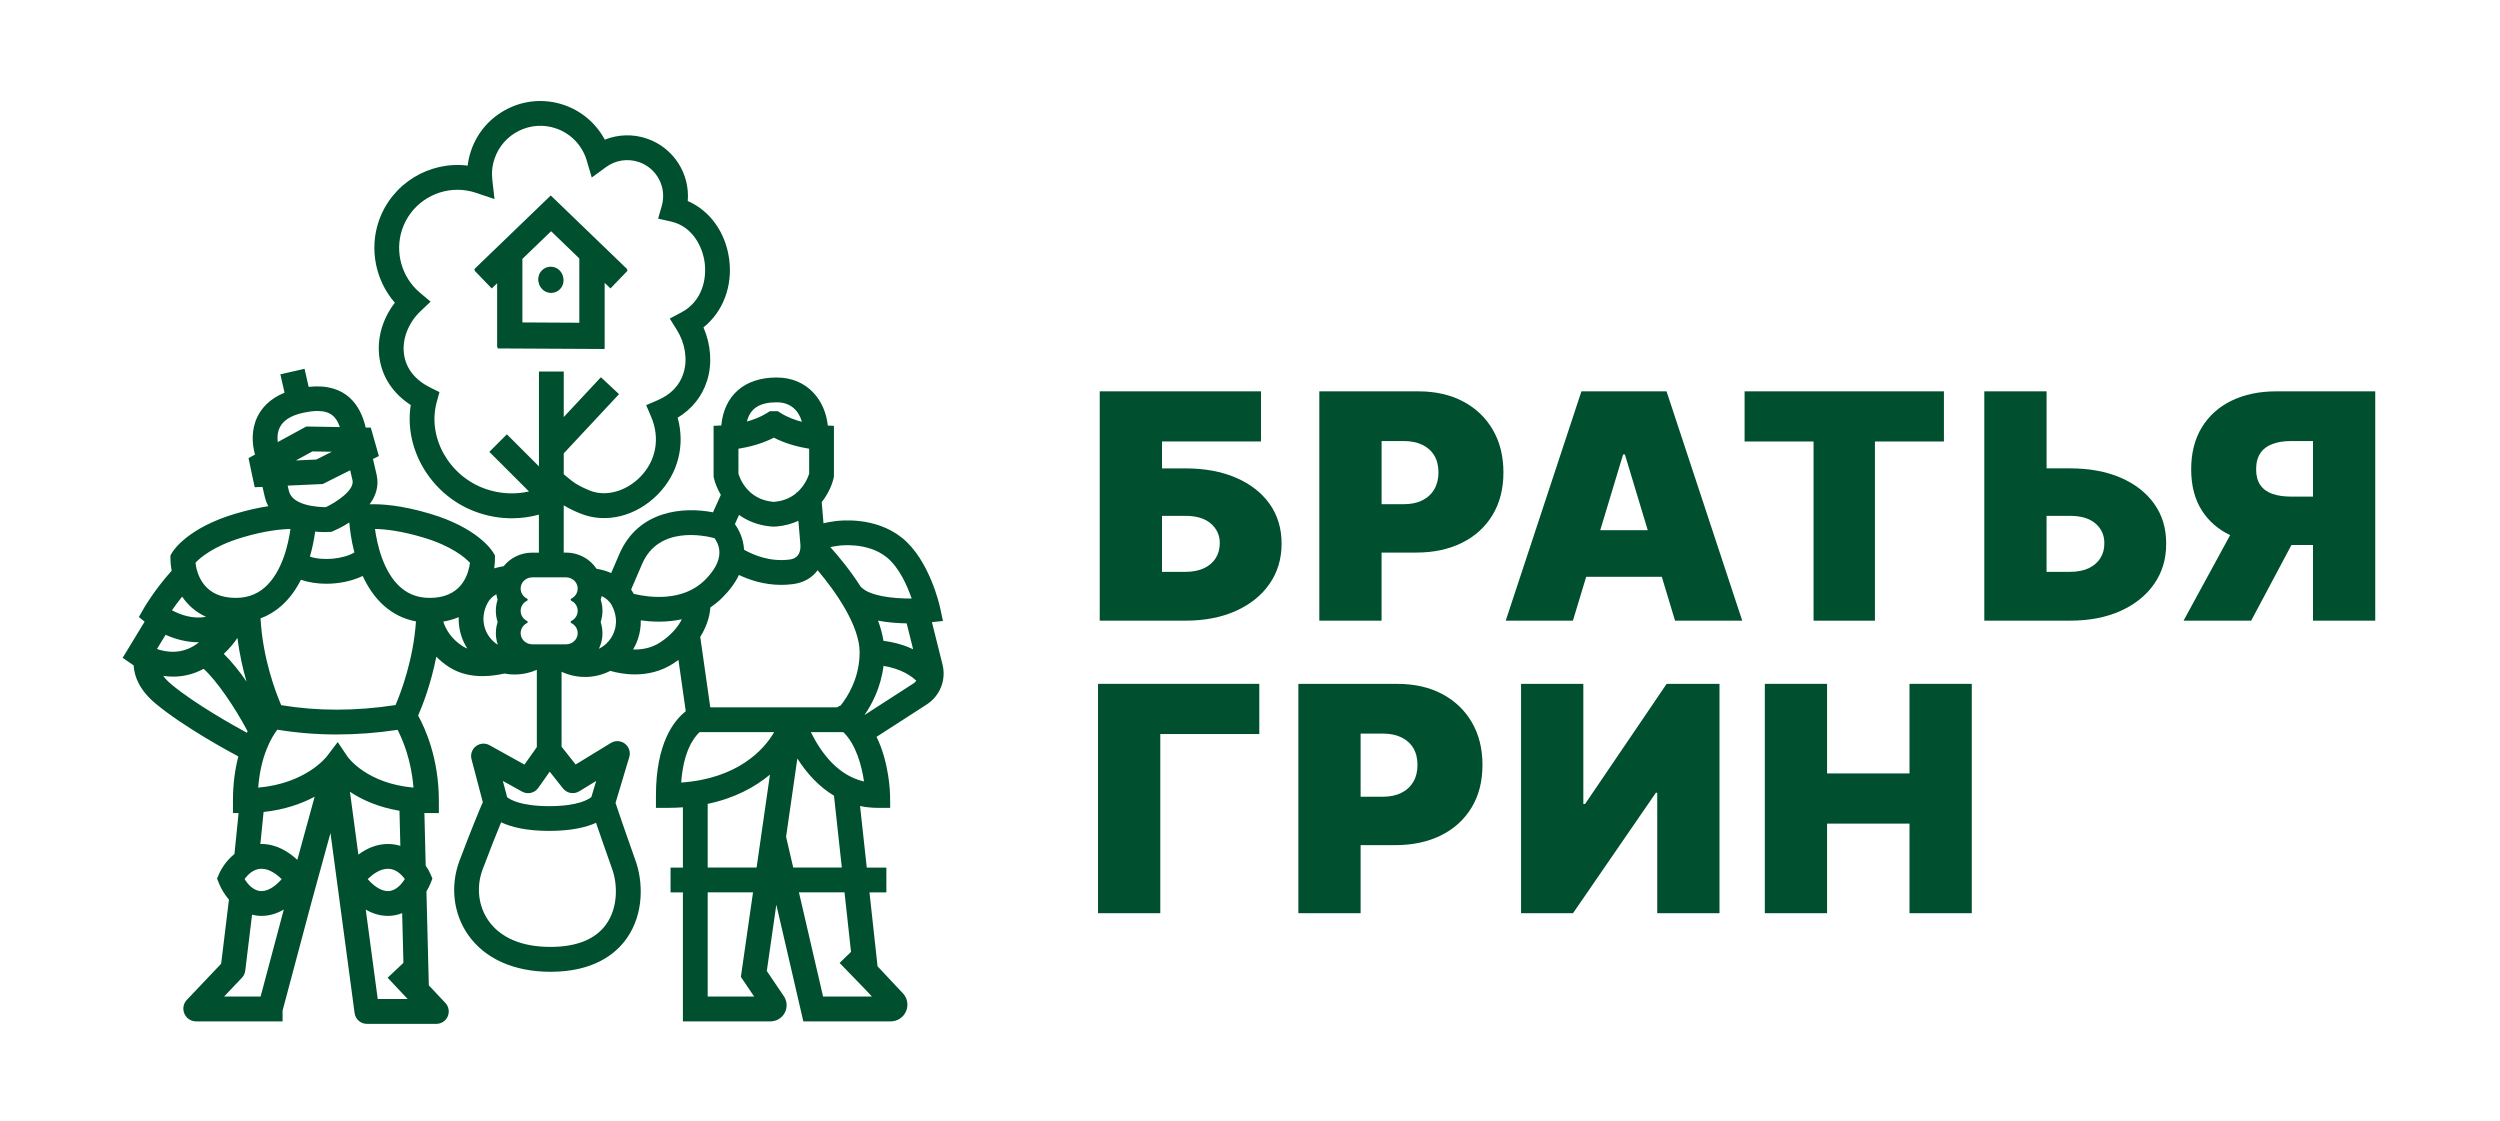 <?xml version="1.0" encoding="UTF-8"?> <!-- Generator: Adobe Illustrator 28.1.0, SVG Export Plug-In . SVG Version: 6.00 Build 0) --> <svg xmlns="http://www.w3.org/2000/svg" xmlns:xlink="http://www.w3.org/1999/xlink" id="Layer_1" x="0px" y="0px" viewBox="0 0 1008 452" style="enable-background:new 0 0 1008 452;" xml:space="preserve"> <style type="text/css"> .st0{fill:#004F2F;} </style> <g> <path class="st0" d="M498.3,192.6c-5.82-2.5-12.62-3.75-20.39-3.75h-9.39v-10.84h39.91v-20.23h-65.02v92.47h34.5 c7.77,0,14.56-1.31,20.39-3.93c5.82-2.62,10.35-6.26,13.59-10.93c3.24-4.67,4.85-10.07,4.85-16.21c0-6.14-1.62-11.48-4.85-16.03 C508.65,198.62,504.12,195.1,498.3,192.6z M490.22,224.97c-1.07,1.75-2.63,3.12-4.7,4.11s-4.6,1.49-7.61,1.49h-9.39v-22.58h9.39 c4.52,0,7.96,1.05,10.34,3.14c2.38,2.09,3.57,4.72,3.57,7.88C491.82,221.24,491.28,223.23,490.22,224.97z"></path> <path class="st0" d="M601.89,173.27c-2.86-4.91-6.86-8.71-12.01-11.42s-11.15-4.06-18.02-4.06h-39.91v92.47h25.1V222.8h13.91 c7.04,0,13.21-1.31,18.49-3.93c5.28-2.62,9.39-6.35,12.33-11.2c2.94-4.85,4.4-10.58,4.4-17.2 C606.18,183.91,604.75,178.18,601.89,173.27z M578.3,197.29c-1.13,1.93-2.74,3.41-4.83,4.45c-2.09,1.04-4.61,1.56-7.56,1.56h-8.85 v-25.47h8.85c2.95,0,5.47,0.5,7.56,1.51c2.09,1.01,3.7,2.45,4.83,4.33c1.13,1.88,1.69,4.15,1.69,6.79 C579.99,193.09,579.42,195.37,578.3,197.29z"></path> <path class="st0" d="M639.55,232.56h30.49l5.34,17.7h27.09l-30.52-92.47h-34.32l-30.52,92.47h27.09L639.55,232.56z M655.16,183.25 l9.21,30.52h-19.15l9.21-30.52H655.16z"></path> <polygon class="st0" points="703.42,178.01 731.23,178.01 731.23,250.26 755.97,250.26 755.97,178.01 783.79,178.01 783.79,157.79 703.42,157.79 "></polygon> <path class="st0" d="M855,246.33c5.82-2.62,10.35-6.26,13.59-10.93c3.24-4.67,4.84-10.07,4.81-16.21 c0.03-6.14-1.57-11.48-4.81-16.03c-3.24-4.54-7.77-8.07-13.59-10.57c-5.82-2.5-12.63-3.75-20.43-3.75h-9.39v-31.06h-25.11v92.47 h34.5C842.37,250.26,849.18,248.95,855,246.33z M825.18,207.99h9.39c4.54,0,8.01,1.05,10.38,3.14c2.38,2.09,3.55,4.72,3.52,7.88 c0.03,2.23-0.49,4.21-1.56,5.96c-1.07,1.75-2.63,3.12-4.7,4.11c-2.06,0.99-4.61,1.49-7.65,1.49h-9.39V207.99z"></path> <path class="st0" d="M917.79,157.79c-6.83,0-12.83,1.25-17.99,3.75c-5.16,2.5-9.17,6.1-12.03,10.79 c-2.86,4.69-4.29,10.33-4.29,16.89c0,6.62,1.47,12.21,4.4,16.75c2.74,4.24,6.52,7.5,11.31,9.8l-18.79,34.49h27.27l16.24-30.52h8.69 v30.52h25.1v-92.47H917.79z M923.75,200.23c-2.92,0-5.43-0.37-7.54-1.11c-2.11-0.74-3.73-1.92-4.85-3.54 c-1.13-1.63-1.69-3.75-1.69-6.37c0-2.65,0.57-4.81,1.69-6.48s2.75-2.9,4.85-3.7c2.11-0.8,4.62-1.2,7.54-1.2h8.85v22.4H923.75z"></path> <polygon class="st0" points="442.73,368.2 467.83,368.2 467.83,295.96 507.75,295.96 507.75,275.73 442.73,275.73 "></polygon> <path class="st0" d="M581.43,279.8c-5.15-2.71-11.15-4.06-18.02-4.06H523.5v92.47h25.1v-27.45h13.91c7.04,0,13.21-1.31,18.49-3.93 c5.28-2.62,9.39-6.35,12.33-11.2c2.94-4.85,4.4-10.58,4.4-17.2c0-6.56-1.43-12.3-4.29-17.2 C590.58,286.31,586.57,282.51,581.43,279.8z M569.84,315.24c-1.13,1.93-2.74,3.41-4.83,4.45c-2.09,1.04-4.61,1.56-7.56,1.56h-8.85 v-25.47h8.85c2.95,0,5.47,0.5,7.56,1.51s3.7,2.45,4.83,4.33c1.13,1.88,1.69,4.15,1.69,6.79 C571.54,311.04,570.97,313.32,569.84,315.24z"></path> <polygon class="st0" points="639.12,324.14 638.4,324.14 638.4,275.73 613.29,275.73 613.29,368.2 634.24,368.2 667.66,319.62 668.2,319.62 668.2,368.2 693.3,368.2 693.3,275.73 671.99,275.73 "></polygon> <polygon class="st0" points="769.91,311.85 736.68,311.85 736.68,275.73 711.58,275.73 711.58,368.2 736.68,368.2 736.68,332.08 769.91,332.08 769.91,368.2 795.02,368.2 795.02,275.73 769.91,275.73 "></polygon> </g> <g> <path class="st0" d="M243.62,140.18v-26.7l2.37,2.29l6.94-7.2l-30.87-29.76l-30.87,29.76l6.94,7.2l2.36-2.27v26.46L243.62,140.18z M210.48,103.86l11.58-11.16l11.56,11.15v26.28L210.48,130V103.86z"></path> <path class="st0" d="M222.05,107.53c-2.77,0-5.02,2.25-5.02,5.02s2.25,5.02,5.02,5.02s5.02-2.25,5.02-5.02 S224.83,107.53,222.05,107.53z"></path> <g> <path class="st0" d="M380.03,267.98l-4.28-17.13l4.45-0.47l-1.17-5.44c-0.17-0.78-4.24-19.14-15.27-28.04 c-10.99-8.87-25.51-6.99-27.07-6.76c-1.69,0.21-3.25,0.51-4.66,0.83l-0.72-8.49c2.71-3.47,4.23-7.14,4.81-9.75l0.12-0.54V171.7 l-2.47-0.12c-1.02-10-8.06-19.37-20.62-19.37c-13,0-21.15,7.17-22.34,19.34l-3.09,0.14v20.5l0.12,0.54c0.42,1.88,1.32,4.3,2.8,6.8 l-3.16,7.04c-11.65-2.28-30.08-0.99-37.76,16.83c-1.34,3.1-2.42,5.61-3.29,7.65c-2.01-0.89-4.04-1.42-5.91-1.72 c-2.63-3.96-7.15-6.53-12.3-6.53h-0.93v-19.05c2.36,1.43,4.74,2.5,6.73,3.3c10.26,4.18,22.52,1.14,31.24-7.75 c8.16-8.31,11.04-19.81,7.97-30.88c5.83-3.55,9.9-8.66,11.87-14.96c2.12-6.8,1.55-14.53-1.47-21.45 c7.85-6.27,11.85-16.61,10.36-27.62c-1.47-10.79-7.83-19.5-16.69-23.34c0.92-10.97-5.67-21.47-16.47-25.17 c-5.58-1.91-11.6-1.71-16.98,0.42c-3.49-6.5-9.34-11.54-16.44-13.97c-7.45-2.55-15.46-2.05-22.53,1.42s-12.38,9.48-14.93,16.94 c-0.68,2-1.15,4.03-1.39,6.08c-15.4-1.91-30.62,7.17-35.84,22.39c-3.89,11.36-1.26,23.99,6.48,32.9 c-5.06,6.56-7.35,14.64-6.18,22.43c1.16,7.72,5.58,14.28,12.59,18.8c-2.87,18.17,8.62,37.06,27.08,43.38 c4.49,1.54,9.11,2.3,13.69,2.3c3.69,0,7.35-0.5,10.9-1.47v15.32h-2.69c-4.67,0-8.84,2.12-11.53,5.48 c-1.21,0.19-2.5,0.46-3.81,0.87c0.22-1.39,0.32-2.7,0.31-3.85l0-1.39l-0.72-1.19c-0.6-1-6.45-9.93-25.34-15.58 c-11.75-3.51-19.87-3.99-24.47-3.83c2.45-3.31,3.88-7.33,2.81-11.96l-1.46-6.31l2.38-1.19l-3.26-11.45l-2.06-0.03l-0.01-0.06 c-2-8.63-7.67-18-22.98-16.35l-1.66-7.28l-9.75,2.23l1.69,7.4c-6.27,2.55-9.38,6.51-10.92,9.66c-2.69,5.51-1.98,11.12-1.32,13.97 l0.31,1.33l-2.6,1.42l2.49,11.74l3.14-0.14l0.91,3.93v0c0.33,1.41,0.82,2.69,1.43,3.86c-3.78,0.58-8.22,1.52-13.39,3.06 c-18.89,5.65-24.74,14.58-25.34,15.58l-0.72,1.19l0,1.39c0,1.41,0.15,3.05,0.48,4.8c-7.02,7.88-10.93,14.66-11.11,14.97l-2.1,3.68 l2.31,1.89l-8.85,14.57l3.89,2.68c0.06,0.04,0.25,0.17,0.54,0.35c0.25,4.68,2.52,10.15,8.84,15.41 c11.38,9.49,30.05,19.55,33.38,21.32c-1.3,4.94-2.18,10.85-2.18,17.83v5h2.27l-1.66,16.49c-3.08,2.5-5.17,5.67-6.19,8l-0.83,1.9 l0.76,1.93c0.75,1.91,2.11,4.34,4.03,6.6l-3.14,25.83l-13.78,14.52c-1.42,1.45-1.85,3.58-1.09,5.48c0.78,1.97,2.66,3.25,4.78,3.25 h34.86v-4.35l11.82-44.33l7.49-27.28l9.73,72.62c0.33,2.48,2.45,4.34,4.96,4.34h28c1.99,0,3.8-1.19,4.59-3.02s0.42-3.96-0.95-5.41 l-6.68-7.1l-0.96-37.85c0.71-1.17,1.26-2.3,1.65-3.29l0.76-1.93l-0.83-1.9c-0.43-0.99-1.07-2.14-1.88-3.32l-0.52-21.19 c0.28,0,0.54,0.02,0.83,0.02h5v-5c0-17.1-5.57-29.29-8.36-34.31c1.78-4.08,5.16-12.71,7.33-23.74c1.47,1.49,3.2,2.92,5.26,4.24 c4.17,2.67,8.88,3.59,13.39,3.59c3.12,0,6.13-0.44,8.79-1.04c1.34,0.25,2.7,0.39,4.08,0.39c2.32,0,4.67-0.36,6.99-1.12 c0.69-0.23,1.36-0.49,2.02-0.78v31.16l-4.99,7.06l-14.08-7.82c-1.75-0.97-3.91-0.81-5.5,0.42c-1.58,1.23-2.28,3.28-1.77,5.22 l4.56,17.32c-1.41,3.28-4.81,11.4-9.41,23.65c-3.78,10.09-2.5,21.22,3.43,29.78c6.69,9.65,18.5,14.97,33.25,14.97 c17.57,0,26.41-7.32,30.74-13.45c7.23-10.27,6.47-23.24,3.61-31.24c-3.87-10.82-6.95-19.93-8.11-23.39l5.54-18.48 c0.6-1.98-0.09-4.13-1.74-5.4c-1.64-1.26-3.89-1.39-5.66-0.31l-14.22,8.69l-5.67-7.18v-30.22c0.8,0.37,1.62,0.71,2.46,0.99 c2.32,0.76,4.67,1.12,6.99,1.12c3.58,0,7.06-0.86,10.19-2.45c2.52,0.72,6.01,1.42,9.95,1.42c4.88,0,10.44-1.08,15.73-4.57 c0.63-0.42,1.23-0.84,1.81-1.27l2.94,20.7c-4.73,3.69-12.02,12.81-12.02,33.94v5h5c2.02,0,3.97-0.08,5.87-0.21v24.3h-4.98v10h4.98 v52h35.32c2.37,0,4.56-1.29,5.7-3.37s1.06-4.62-0.21-6.62l-6.98-10.32l3.84-26.74l10.89,47.05h35.24c2.68,0,5.1-1.59,6.17-4.05 s0.57-5.32-1.27-7.27l-10.22-10.88l-3.25-29.79h6.81v-10h-7.9l-2.71-24.84c2.3,0.48,4.66,0.74,7.09,0.74h5.06l-0.06-5.06 c-0.01-0.73-0.23-12.92-5.44-23.57l20.3-13.1C379.02,280.54,381.56,274.12,380.03,267.98z M142.12,193.6 c0.93,4.02-6.48,8.87-10.75,10.89c-3.04-0.02-13.5-0.54-14.89-6.55l-0.5-2.14l14.13-0.64l11.08-5.54L142.12,193.6z M142.89,222.75 c-4.54,2.69-12.69,3.44-17.94,1.69c1.1-3.8,1.75-7.35,2.12-10.1c1.32,0.13,2.59,0.19,3.77,0.19c0.67,0,1.31-0.02,1.92-0.05 l0.87-0.05l0.8-0.34c0.73-0.31,3.37-1.48,6.41-3.43C141.03,213.08,141.55,217.59,142.89,222.75z M119.3,185.65l6.66-3.64 l7.85,0.13l-6.27,3.14L119.3,185.65z M112.8,172.35c1.36-2.78,4.36-4.73,8.92-5.79c2.48-0.58,4.57-0.85,6.33-0.85 c5.24,0,7.6,2.42,8.98,6.48l-13.54-0.22l-11.5,6.28C111.78,176.61,111.8,174.4,112.8,172.35z M97.65,216.71 c9.05-2.7,15.55-3.36,19.46-3.42c-0.88,6.31-3.37,17.31-10.21,23.42c-3.73,3.33-8.26,4.73-13.87,4.27 c-11.48-0.93-13.76-10.19-14.21-14.09C80.72,224.87,86.08,220.17,97.65,216.71z M99.39,274.79c-2.79-4.03-5.92-8.01-9.17-11.15 c2.36-2.21,4.16-4.39,5.51-6.43C96.56,263.77,97.93,269.75,99.39,274.79z M73.44,240.56c2.21,3.26,5.33,6.2,9.62,8.13 c-5.35,1.04-10.44-0.86-13.73-2.63C70.39,244.53,71.77,242.64,73.44,240.56z M66.77,255.95c3.84,1.73,8.45,3.02,13.31,3.02 c0.05,0,0.1,0,0.15,0c-0.35,0.26-0.68,0.52-1.06,0.79c-5.9,4.13-11.96,3.27-15.88,1.92L66.77,255.95z M69.12,275.95 c-1.44-1.2-2.51-2.35-3.3-3.43c1.26,0.18,2.59,0.3,3.97,0.3c3.83,0,8.04-0.83,12.31-3.14c5.16,4.61,12.44,15.22,17.73,25.17 c-0.1,0.2-0.2,0.4-0.29,0.6C94.37,292.65,78.65,283.88,69.12,275.95z M105.42,350.29c3.17,0,6.15,2.18,8.15,4.18 c-2,2.28-5,4.82-8.15,4.82c-3.23,0-5.55-2.82-6.8-4.85C99.89,352.67,102.19,350.29,105.42,350.29z M105.08,401.79H90.37l7.17-7.56 c0.74-0.78,1.21-1.77,1.34-2.84l2.75-22.58c1.19,0.3,2.45,0.48,3.79,0.48c3.42,0,6.44-1.06,9.01-2.57L105.08,401.79z M119.88,346.69c-3.26-3.05-8.26-6.4-14.46-6.4c-0.15,0-0.29,0.02-0.44,0.02l1.3-12.92c8.6-0.93,15.41-3.39,20.59-6.16 L119.88,346.69z M144.49,344.58l-3.39-25.33c4.66,3.11,11.23,6.19,19.97,7.65l0.35,14.16c-1.53-0.48-3.2-0.77-5-0.77 C151.65,340.29,147.6,342.27,144.49,344.58z M163.21,354.43c-1.26,2.02-3.59,4.86-6.79,4.86c-3.15,0-6.16-2.54-8.15-4.82 c2.01-2.01,4.99-4.18,8.15-4.18C159.65,350.29,161.95,352.66,163.21,354.43z M152.3,402.79l-4.83-36.04 c2.56,1.49,5.56,2.54,8.96,2.54c2.09,0,3.99-0.42,5.72-1.11l0.51,20.04l-6.37,6l8.07,8.57H152.3z M140.08,305.02l-3.92-5.82 l-4.25,5.61c-0.37,0.49-8.62,11.09-27.8,12.76c0.97-12.89,5.36-20.28,7.7-23.37c15.41,2.56,31.7,2.59,48.5,0.07 c2.04,3.95,5.53,12.13,6.4,23.29C147.84,315.9,140.39,305.46,140.08,305.02z M159.48,284.28c-16.02,2.46-31.5,2.48-46.1,0.04 c-2.23-5.18-7.46-18.84-8.33-34.98c3.11-1.16,5.97-2.89,8.55-5.2c3.29-2.95,5.81-6.58,7.74-10.39c3.1,1.09,6.63,1.62,10.22,1.62 c5.14,0,10.4-1.08,14.68-3.14c2.01,4.35,4.75,8.57,8.48,11.91c3.77,3.37,8.12,5.51,13,6.41 C166.66,266.07,161.66,279.18,159.48,284.28z M186.56,260.56c-4.69-3.01-6.85-6.86-7.84-9.94c2.3-0.38,4.37-0.99,6.22-1.79 c-0.08,2.56,0.27,5.13,1.08,7.6c0.6,1.83,1.41,3.52,2.4,5.07C187.77,261.23,187.14,260.94,186.56,260.56z M175.27,240.99 c-5.6,0.45-10.14-0.95-13.87-4.27c-6.85-6.11-9.33-17.12-10.21-23.44c3.88,0.06,10.35,0.71,19.47,3.44 c11.56,3.45,16.93,8.17,18.82,10.19C189.03,230.72,186.76,240.06,175.27,240.99z M195.52,253.31c-1.08-3.31-0.68-6.95,1.12-10.27 c0.86-1.58,2.11-2.68,3.49-3.44c0.12,0.74,0.28,1.47,0.51,2.18c-0.47,1.43-0.72,2.95-0.72,4.5s0.25,3.07,0.73,4.5 c-0.61,1.86-0.85,3.86-0.66,5.89c0.11,1.15,0.36,2.25,0.72,3.29C198.34,258.48,196.46,256.18,195.52,253.31z M213.29,198.16 c-5.67,1.27-11.63,0.99-17.34-0.97c-14.87-5.09-23.77-20.85-19.85-35.12l1.09-3.97l-3.69-1.83c-6.07-3.01-9.73-7.6-10.58-13.27 c-0.91-6.07,1.63-12.78,6.63-17.52l4.07-3.86l-4.3-3.6c-7.4-6.2-10.26-16.5-7.14-25.62c3.33-9.73,12.49-15.88,22.27-15.88 c2.48,0,5,0.4,7.47,1.23l7.46,2.51l-0.89-7.82c-0.33-2.88-0.02-5.75,0.93-8.52c1.69-4.93,5.19-8.9,9.87-11.2 c4.68-2.29,9.97-2.62,14.9-0.94c5.97,2.04,10.61,6.89,12.39,12.97l2.01,6.83l5.74-4.2c3.83-2.81,8.79-3.57,13.27-2.04 c7.31,2.5,11.36,10.28,9.22,17.71l-1.47,5.11l5.19,1.16c8.62,1.93,12.69,10.05,13.56,16.42c0.93,6.86-1.03,15.77-9.32,20.19 l-4.73,2.52l2.84,4.54c3.4,5.44,4.41,11.98,2.68,17.49c-1.54,4.92-5.05,8.58-10.45,10.91l-4.59,1.97l1.97,4.59 c3.72,8.68,2.09,17.78-4.36,24.35c-5.78,5.89-13.95,8.09-20.34,5.49c-3.41-1.39-5.73-2.66-7.53-4.13l-2.89-2.36l-0.08,0.06v-8.56 l22.29-23.88l-7.31-6.82l-14.98,16.05v-18.34h-10v29.05v1.97v7.22l-12.93-12.93l-7.07,7.07L213.29,198.16z M246.85,350.47 c2.21,6.19,2.34,15.43-2.37,22.11c-4.31,6.11-11.9,9.21-22.56,9.21c-11.54,0-20.2-3.69-25.03-10.67 c-4.06-5.87-4.92-13.56-2.29-20.58c3.13-8.34,5.71-14.77,7.46-18.99c3.91,1.86,10,3.47,19.36,3.47c9.02,0,14.99-1.49,18.91-3.26 C241.89,336.35,244.19,343,246.85,350.47z M227,317.89c1.57,1.98,4.37,2.48,6.53,1.17l6.85-4.18l-1.94,6.48 c-1.09,0.92-5.32,3.68-17.01,3.68c-11.52,0-15.79-2.67-16.96-3.63l-1.72-6.54l7.75,4.31c2.23,1.24,5.04,0.6,6.51-1.48l4.64-6.56 L227,317.89z M230.34,251.22c1.65,0.78,2.75,2.53,2.56,4.51c-0.22,2.34-2.32,4.06-4.67,4.06h-13.61c-2.35,0-4.45-1.72-4.67-4.06 c-0.19-1.98,0.91-3.73,2.56-4.51c0.37-0.18,0.34-0.69-0.03-0.87c-1.51-0.73-2.55-2.27-2.55-4.06c0-1.79,1.04-3.33,2.55-4.06 c0.37-0.18,0.4-0.7,0.03-0.87c-1.65-0.78-2.75-2.53-2.56-4.51c0.22-2.34,2.32-4.06,4.67-4.06h13.61c2.35,0,4.45,1.72,4.67,4.06 c0.19,1.98-0.91,3.73-2.56,4.51c-0.37,0.18-0.34,0.69,0.03,0.87c1.51,0.73,2.55,2.27,2.55,4.06c0,1.79-1.04,3.33-2.55,4.06 C230,250.52,229.97,251.04,230.34,251.22z M247.77,254.31c-1.08,3.3-3.41,5.84-6.3,7.28c0.73-1.51,1.22-3.16,1.38-4.91 c0.19-2.03-0.05-4.03-0.66-5.89c0.47-1.43,0.73-2.95,0.73-4.5c0-1.55-0.25-3.07-0.72-4.5c0.16-0.48,0.29-0.97,0.4-1.47 c1.6,0.77,3.08,1.93,4.06,3.72C248.46,247.36,248.85,251.01,247.77,254.31z M337.99,220.05l0.19-0.03 c0.11-0.02,11.48-1.65,19.3,4.65c5.06,4.08,8.32,11.49,10.1,16.66c-7.9,0.07-17.05-1.13-20.32-4.58l-0.06,0.06 c-4.29-6.76-9.12-12.56-12.42-16.22C335.77,220.39,336.84,220.2,337.99,220.05z M368.17,261.77c-3.18-1.5-7.13-2.76-11.96-3.39 c-0.42-2.71-1.18-5.44-2.18-8.14c3.99,0.78,8.06,1.05,11.54,1.1L368.17,261.77z M313.16,162.21c6.2,0,9.07,3.99,10.17,7.87 c-2.78-0.73-5.84-1.84-8.47-3.5l-1.23-0.78h-3.25l-1.23,0.78c-2.49,1.58-5.35,2.65-8,3.38 C302.46,164.65,306.3,162.21,313.16,162.21z M297.73,180.93c3.78-0.6,9.25-1.86,14.29-4.46c5.02,2.59,10.46,3.85,14.23,4.46v10.06 c-0.39,1.26-1.71,4.81-4.94,7.62l-0.35,0.03l0.02,0.26c-2.06,1.69-4.85,3.06-8.61,3.42c-0.19,0.02-0.31,0.03-0.33,0.04 c-0.11-0.01-0.24-0.02-0.44-0.04c-10.12-0.98-13.25-9.29-13.86-11.31V180.93z M297.98,207.61c3.29,2.36,7.46,4.14,12.64,4.64 c0.59,0.06,0.98,0.09,1.37,0.09c0.38,0,0.76-0.03,1.33-0.08c3.25-0.31,6.11-1.13,8.59-2.27l0.8,9.49c0.18,2.06-0.14,5.6-4.34,6.13 c-8.02,1.01-14.49-1.8-18.36-3.94c-0.28-4.74-2.22-8.29-3.7-10.34L297.98,207.61z M266.24,258.98c-3.6,2.38-7.55,3-10.99,2.89 c0.82-1.38,1.51-2.86,2.03-4.45c0.78-2.38,1.13-4.83,1.09-7.29c2.19,0.31,4.67,0.52,7.31,0.52c2.93,0,6.06-0.27,9.23-0.96 C273.54,252.45,271,255.84,266.24,258.98z M255.53,239.45c-0.03-0.06-0.06-0.13-0.1-0.19c-0.3-0.55-0.63-1.07-0.96-1.57 c1.03-2.39,2.45-5.71,4.45-10.34c6.65-15.43,25.15-11.44,29.16-10.36c0.66,0.86,1.98,2.94,1.99,5.77 c0.01,3.53-1.99,7.29-5.93,11.19C275.19,242.76,261.67,240.91,255.53,239.45z M285.34,401.79v-42h18.28l-4.9,34.09l5.35,7.91 H285.34z M305.06,349.79h-19.72v-25.67c10.83-2.27,19.07-6.75,25.11-11.8L305.06,349.79z M274.65,315.52 c0.9-12.46,4.98-18.05,7.41-20.32h30.07C308.05,302.36,297.27,313.96,274.65,315.52z M286.38,285.2l-4.04-28.4 c3.24-5.14,3.94-9.75,4.09-11.9c1.63-1.08,3.22-2.35,4.72-3.84c3.04-3,5.31-6.09,6.79-9.23c4.17,1.97,10.02,3.99,17.05,3.99 c1.49,0,3.04-0.09,4.64-0.29c4.76-0.6,7.98-2.8,10.04-5.6c7.34,8.66,16.93,22.4,16.93,33.05c0,10.48-4.92,18.07-7.67,21.5 c-0.5,0.17-0.98,0.4-1.41,0.72H286.38z M316.95,337.39l4.54-31.56c4.2,6.6,9.17,11.64,14.77,14.99l3.16,28.96h-19.6L316.95,337.39 z M331.86,401.79l-9.73-42h18.38l2.62,24.01l-4.6,4.46l9.45,9.75l0.01-0.01l3.57,3.8H331.86z M326.94,295.2h13.1 c5.1,4.91,7.42,13.57,8.33,19.89C338.15,312.77,331.34,304.1,326.94,295.2z M368.29,275.57l-19.74,12.74 c3.02-4.34,6.59-11.09,7.69-19.83c7.19,1.2,11.26,4.1,13.22,6C369.14,274.9,368.75,275.27,368.29,275.57z"></path> <path class="st0" d="M243.76,140.71v-26.69l2.37,2.28l6.94-7.2L222.2,79.34l-30.87,29.76l6.94,7.2l2.36-2.27v26.46L243.76,140.71z M210.62,104.39l11.58-11.16l11.56,11.15v26.28l-23.14-0.12V104.39z"></path> <path class="st0" d="M222.2,108.07c-2.77,0-5.02,2.25-5.02,5.02c0,2.77,2.25,5.02,5.02,5.02s5.02-2.25,5.02-5.02 C227.21,110.31,224.97,108.07,222.2,108.07z"></path> </g> </g> </svg> 